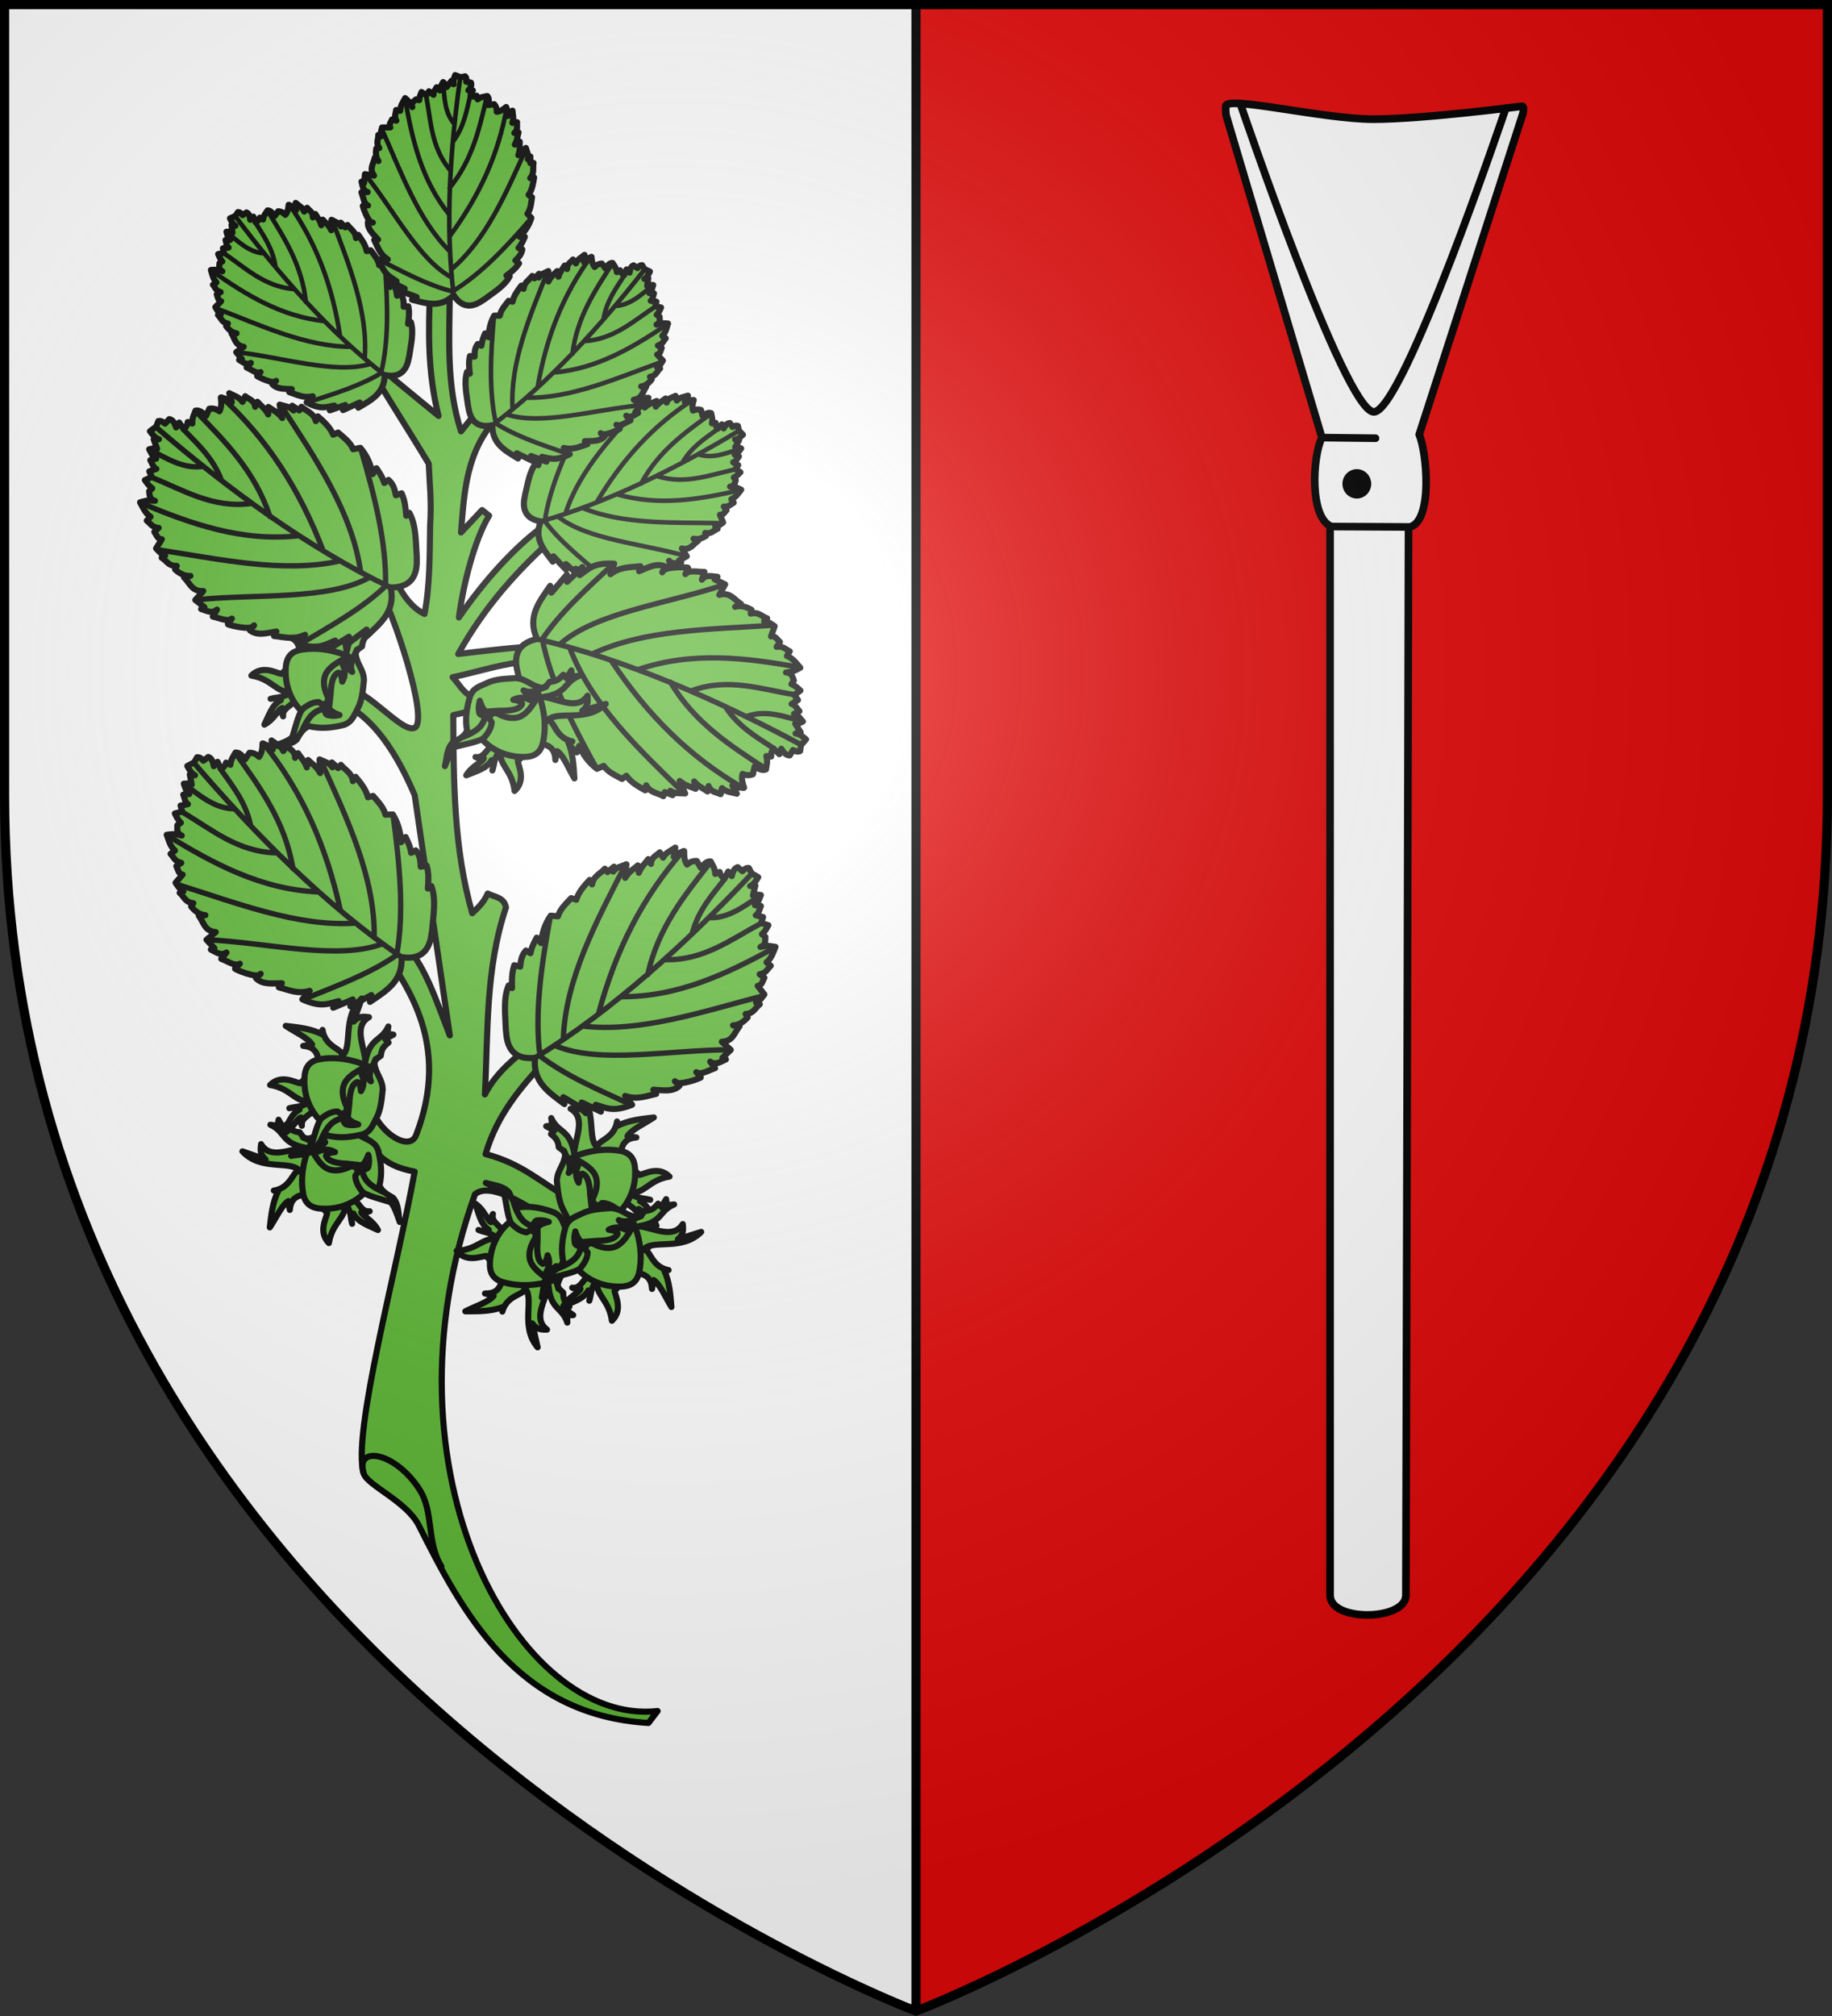 <?xml version="1.0" encoding="UTF-8" standalone="no"?><svg height="660" viewBox="-300 -300 600 660" width="600" xmlns="http://www.w3.org/2000/svg" xmlns:xlink="http://www.w3.org/1999/xlink"><rect x="-300" y="-300" width="600" height="660" fill="#333333" stroke="none"/><radialGradient id="a" cx="-80" cy="-80" gradientUnits="userSpaceOnUse" r="405"><stop offset="0" stop-color="#fff" stop-opacity=".31"/><stop offset=".19" stop-color="#fff" stop-opacity=".25"/><stop offset=".6" stop-color="#6b6b6b" stop-opacity=".125"/><stop offset="1" stop-opacity=".125"/></radialGradient><path d="m-298.5-298.5h597v258.543c0 286.248-298.5 398.457-298.5 398.457s-298.5-112.209-298.5-398.457z" fill="#e20909"/><path d="m0 358.5v-657h-298.5v259.228c0 285.452 298.5 397.772 298.5 397.772z" fill="#fff" fill-rule="evenodd"/><g stroke="#000"><g stroke-linecap="round" stroke-linejoin="round" stroke-width="2.445" transform="matrix(1.023 0 0 1.022 -301.416 -311.53)"><path d="m451.478 522.295c-.02 8.211-24.273 8.612-24.273 0v-347.282l25.134.131z" fill="#fff"/><path d="m427.673 179.955c-7.049-2.639-6.178-22.291-3.091-28.492l-30.525-102.795c-.366-1.234-.243-2.403-.254-3.357-.04-3.518 31.224 4.145 47.217 4.145s47.617-4.145 47.617-4.145c.444-.069.751.95.197 2.664l-33.103 102.525c2.42 5.383 4.48 27.536-2.925 29.587z" fill="#fff"/><path d="m424.582 151.462 17.164.2m41.72-105.706s-32.988 97.709-42.31 97.265c-9.322-.444-42.709-98.777-42.709-98.777" fill="none"/><ellipse cx="-435.767" cy="-166.271" rx="3.393" ry="3.493" transform="scale(-1)"/></g><g stroke-linecap="round" stroke-linejoin="round" stroke-width="1.963" transform="matrix(1.019 0 0 1.019 -311.53 -307.456)"><path d="m145.952 497.466c-3.928-7.791-16.557-12.909-17.733-16.72-3.848-12.475 10.639-65.391 16.379-97.005-11.812-2.188-12.826-7.615-16.698-12.185l4.062-5.415c3.874 6.84 11.281 10.522 13.087 5.867 11.511-29.662-3.921-48.295-8.575-56.863l4.062-4.964c6.907 5.746 10.868 18.365 15.344 29.785l-11.282-77.171c-7.156-16.843-15.564-27.009-25.272-30.237l.451-4.964c8.274-.925 20.582 15.615 24.821 13.539 4.672-2.288-6.699-37.255-12.636-47.386l3.61-4.062c3.8 5.226 6.099 11.953 12.185 14.893 1.797-9.477 1.628-18.954 1.805-28.431.509-7.937-.189-13.462-.451-19.857-7.093-11.911-18.148-28.577-21.211-35.652 6.447 5.652 15.437 12.999 24.37 20.308-3.621-14.233-3.257-27.669-2.708-41.068l6.318 1.805c-.155 14.742-1.126 29.484 3.61 44.227l7.221-9.026 4.513 4.513c-10.088 10.769-10.694 23.896-11.734 37.006l6.769-7.221 2.256 1.805c-4.73 7.772-8.369 22.399-9.703 32.719 7.738-11.338 18.295-23.341 28.657-30.462l2.708 4.062c-12.211 10.846-22.917 22.571-31.59 38.134 0 0 32.493-4.062 31.59-2.256-.903 1.805-0 5.19-0 5.19-11.588-2.142-22.36 2.24-33.396 4.513 2.806 2.89 3.668 6.468 10.605 7.898l-.677 2.031-9.703 2.256c.111 21.403.118 42.816 6.092 63.632 1.836-1.743 3.711-3.409 4.964-6.318 2.201 1.178 5.305 1.151 5.867 4.513-6.679 20.007-5.7 40.015-6.769 60.022 3.645-7.186 9.823-11.839 15.795-16.698l3.61 5.867c-7.792 8.454-15.525 17.42-19.18 30.011 11.911 3.093 17.737 9.229 26.428 13.932l5.388.735-5.867 10.38c-18.462-13.441-25.832-14.901-29.334-12.185-32.184 89.58 14.289 171.041 58.668 166.075l-2.933 3.836c-42.466-2.537-59.802-35.667-73.786-63.407z" fill="#5ab532" stroke="#000" stroke-linecap="round" stroke-linejoin="round" stroke-width="1.963"/><path d="m153.173 510.554c-4.895-7.995-2.331-17.395-7.03-24.696-7.744-12.032-20.572-14.314-18.016-5.315" fill="none" stroke="#000" stroke-linecap="round" stroke-linejoin="round" stroke-width="1.963"/><g id="b" stroke-width="1.963"><path d="m134.93 127.781c-.01 6.039-4.42 8.11-8.458 10.518l.439-1.656-5.334 2.431.707-1.639-4.953 1.714 1.441-1.527c-2.407.381-4.277 1.459-8.892-1.02l1.939-1.967c-2.971.699-5.151-.561-7.526-1.339l.8-.96c-2.298-.132-4.779.122-6.293-1.667 0 0 1.507-1.3 1.202-.936-.975 1.167-6.28-1.587-6.222-1.73l1.282-1.133c-1.284.642-2.959-.822-4.487-1.488l1.369-1.464c-1.462.841-2.576-.318-3.778-.974l.893-.281-1.817-2.199 2.396-1.737c-2.768-.396-2.836-2.692-3.911-4.28l1.618-.035c-1.247-.167-2.365-.954-3.356-2.361l.586-.772c-2.039-.353-2.16-1.82-3.197-2.755l.964-.344c-1.147-.766-1.327-1.473-1.817-2.199l1.868-1.904c-1.055-.209-1.051-1.354-1.415-2.174l1.257-.73c-1.558-.412-1.754-1.531-2.479-2.374l1.123-.738c-1.124-1.111-1.341-2.608-1.772-4.014 1.03-.006 1.69-.292 3.677.429-1.336-.68-.957-1.679-.916-2.614l.909-.55c-.834-.947-.989-1.621-1.335-2.371l1.84-.358-.312-1.5 1.832-.224c-.707-.474-.714-1.567-.996-2.417l1.484-.043c-.738-.574-.893-1.663-1.184-2.631.768-.002 1.619-.078 1.933.321l-.317-2.51 1.262.28c-.907-.509-1.286-1.485-1.738-2.396l1.731-.768.816-1.229c.841.017 1.093.556 1.489.967l1.265-.864c.866.376 1.085 1.323 1.201 2.363l1.005-1.015.697 1.793c.742-.271 1.141-.803 1.369-1.464l1.04.603c.177-1.33.893-2.05 1.46-2.939 1.027.019 1.617.96 2.244 1.821l1.172-1.543c.868.048 1.64.399 2.286 1.151.809-.935.955-2.079 1.074-3.232.91.399 1.77.871 2.387 1.695l-.128-2.297c.964.881 2.268 1.462 2.723 2.793l.95-1.22c.706.94 1.974 1.384 1.83 3.075l.808-1.094c.667 1.173 1.528 2.064 1.931 3.619l.447-1.79c.931 1.055 1.946 1.631 2.753 3.401l.072-3.361c1.088.618 2.39.972 3.033 2.139l-.06-1.215 1.456 1.503.72-.763c.947 1.362 2.599 2.1 2.703 4.206l.737-1.032c1.166 1.613 2.353 3.216 2.708 5.216l1.295-.257c1.104 1.512 2.416 2.925 2.733 4.813l1.815.045c1.212 2.267 1.64 4.596 1.591 6.964l1.219-1.204c.491 1.215.981 2.43 1.102 3.972l1.177-.533c1.025 1.409.98 2.753.959 4.098l1.492-.177c.434 2.029.173 3.838-.079 5.649l.909-.55c1.002 3.354.002 7.24-.544 11.006-.315.742-.548 7.659-7.909 5.974z" fill="#5ab532" fill-rule="evenodd" stroke-width="1.963"/><path d="m133.903 127.119c-6.904 4.242-15.507 6.779-23.756 9.499m23.6-9.314c2.591-10.488 2.171-22.401 1.319-34.518m-6.538 29.619c1.134-14.633-4.803-29.521-10.46-44.399m2.546 37.307c-2.434-16.017-7.556-29.804-16.312-42.263m5.312 31.294c-1.188-11.78-6.967-20.656-12.366-29.373m2.587 17.877c-.849-5.625-3.773-9.742-6.457-14.077m2.573 9.935c-4.83-.422-8.289-3.994-11.784-6.869m21.558 18.36c-9.527-.83-15.578-6.854-22.516-11.554m32.372 21.836c-14.076-1.478-25.408-8.598-36.286-16.221m44.833 24.455c-14.268.083-29.01-6.864-43.422-12.386m49.593 17.936c-11.292 3.361-28.302-2.174-42.789-3.784m47.42 7.301c-17.736-13.793-34.008-32.341-48.088-51.096" fill="none" stroke-width="1.472"/></g><g id="c" stroke="#000" stroke-linecap="round" stroke-linejoin="round" stroke-width="1.963"><path d="m140.371 314.807c.487 7.864-5.082 10.928-10.139 14.398l.434-2.192-6.743 3.608.784-2.193-6.306 2.643 1.749-2.107c-3.103.696-5.447 2.255-11.66-.59l2.361-2.722c-3.809 1.157-6.752-.302-9.908-1.119l.962-1.317c-3.003.018-6.212.555-8.331-1.648 0 0 1.854-1.818 1.488-1.318-1.172 1.6-8.307-1.545-8.244-1.736l1.575-1.581c-1.619.942-3.921-.824-5.964-1.566l1.661-2.02c-1.834 1.216-3.38-.2-4.999-.954l1.139-.441-2.548-2.712 2.975-2.461c-3.637-.286-3.915-3.271-5.446-5.249l2.104-.18c-1.637-.113-3.158-1.045-4.564-2.796l.699-1.053c-2.684-.29-2.963-2.191-4.39-3.322l1.226-.528c-1.556-.903-1.85-1.808-2.548-2.712l2.274-2.635c-1.391-.185-1.48-1.676-2.022-2.713l1.576-1.055c-2.062-.407-2.41-1.847-3.425-2.886l1.4-1.055c-1.556-1.353-1.963-3.284-2.64-5.079 1.34-.093 2.176-.521 4.822.253-1.796-.775-1.386-2.106-1.409-3.328l1.138-.791c-1.164-1.164-1.422-2.028-1.935-2.977l2.366-.618-.53-1.927 2.366-.443c-.96-.559-1.059-1.981-1.497-3.065l1.928-.179c-1.008-.686-1.3-2.091-1.76-3.328.999-.066 2.101-.236 2.543.258l-.62-3.242 1.666.26c-1.223-.588-1.797-1.826-2.461-2.975l2.189-1.144.961-1.668c1.097-.047 1.469.634 2.019 1.135l1.575-1.231c1.158.418 1.523 1.633 1.759 2.977l1.224-1.405 1.057 2.277c.943-.415 1.419-1.14 1.661-2.02l1.404.698c.12-1.747.993-2.744 1.657-3.948 1.338-.061 2.184 1.116 3.073 2.185l1.398-2.107c1.134-.009 2.169.383 3.071 1.309.976-1.284 1.071-2.787 1.131-4.298 1.218.444 2.376.987 3.248 2.01l-.357-2.98c1.328 1.067 3.074 1.715 3.776 3.411l1.136-1.668c.997 1.165 2.684 1.638 2.638 3.852l.961-1.492c.965 1.473 2.16 2.56 2.815 4.553l.433-2.368c1.3 1.297 2.669 1.962 3.866 4.2l-.184-4.383c1.467.715 3.192 1.068 4.125 2.534l-.179-1.578 2.02 1.837.874-1.054c1.345 1.695 3.557 2.518 3.868 5.252l.874-1.404c1.651 2.004 3.33 3.992 3.958 6.567l1.665-.442c1.563 1.877 3.388 3.608 3.957 6.041l2.367-.092c1.766 2.851 2.516 5.849 2.648 8.936l1.487-1.669c.74 1.541 1.479 3.083 1.764 5.081l1.489-.792c1.451 1.75 1.504 3.503 1.589 5.257l1.928-.355c.734 2.606.544 4.983.366 7.363l1.138-.791c1.582 4.284.603 9.428.205 14.376-.349.992-.078 10.018-9.801 8.436z" style="fill:#5ab532;fill-rule:evenodd;stroke:#000;stroke-width:1.963;stroke-linecap:round;stroke-linejoin:round"/><path d="m138.979 314.03c-8.636 6.096-19.626 10.114-30.139 14.342m29.952-14.088c2.503-13.872.969-29.349-1.144-45.056m-6.056 39.11c.263-19.149-8.701-38.042-17.299-56.945m6.408 48.368c-4.497-20.654-12.308-38.182-24.74-53.678m9.511 40.308c-2.523-15.24-10.783-26.318-18.534-37.221m4.851 23.064c-1.572-7.254-5.72-12.373-9.574-17.794m4.173 12.724c-6.322-.148-11.122-4.513-15.91-7.966m29.588 22.118c-12.472-.289-20.849-7.631-30.271-13.175m43.954 25.746c-18.447-.756-33.79-9.087-48.584-18.11m60.394 28.122c-18.568 1.292-38.336-6.529-57.556-12.523m66.049 19.238c-14.422 5.314-37.025-.481-56.019-1.375m62.339 5.57c-24.233-16.488-46.955-39.289-66.84-62.542" fill="none" stroke="#000" stroke-linecap="round" stroke-linejoin="round" stroke-width="1.718"/></g><g id="d" fill="#5ab532" stroke="#000" stroke-linecap="round" stroke-linejoin="round" stroke-width="2.135" transform="matrix(-.17 -.904 .904 -.17 -519.777 370.861)"><path d="m-137.647 696.069c3.133-.429 4.181-2.727 5.724-4.581 2.2-2.696 3.058-6.146 4.089-9.499.554-3.751-1.247-5.248-1.19-9.266.379-1.729 1.671-1.857 2.712-2.425.812-2.901 2.327-3.29 3.533-4.063l-.929-1.372 3.074-1.022-2.023-.694.828-2.427c-3.378 4.794-6.96 2.45-10.125 10.455.591-5.434-1.911-12.744 4.077-14.904-1.664-.5-3.272-1.202-5.547.531l4.26-7.403c-8.324 5.235-5.935 16.495-10.651 18.507 1.562-2.285-5.09-3.744-4.83-10.262l-.253 1.607c-3.741-2.894-7.957-4.051-12.129-5.367 2.783 2.719 6.882 5.573 7.841 8.106l-3.136-.113c6.219 1.702 3.908 6.776 3.899 10.939-2.627-.951-5.023.121-7.36 1.712-1.691-.567-5.865-4.449-10.431-1.363 7.006 2.542 7.388 7.612 12.505 8.078-2.56 1.761-4.939.921-7.391 1.144 1.23.044 2.53-.168 3.419 1.121-3.265.943-5.075 4.437-7.223 7.337 3.83-1.195 5.753-4.454 7.205-4.548-1.146.68-.253 1.918-.239 2.915.167-2.691 3.048-2.951 4.715-4.298l2.053 3.356c-1.636 1.836-3.314 5.584-4.978 8.697-1.642 1.093-4.591 1.452-7.408 1.885 2.952-.026 6.012.899 8.778-.765 1.5-1.81 3.03-3.544 5.14-3.809 3.7 1.682 7.755 2.064 11.99 1.79z" style="fill:#5ab532;fill-rule:evenodd;stroke:#000;stroke-width:2.135;stroke-linecap:round;stroke-linejoin:round"/><path d="m-141.318 685.443c-.108 1.173-.281 2.306-2.453 2.227l-1.024-1.07c-2.228-.399-4.316.41-6.665 1.733 0 0-4.882-6.35-2.394-15.802.812-3.09 2.632-5.043 6.244-5.009 9.121.085 16.152 5.473 16.152 5.473s-6.784 1.206-9.129 4.483-.731 7.966-.731 7.966z" style="fill:#5ab532;fill-rule:evenodd;stroke:#000;stroke-width:2.135;stroke-linecap:round;stroke-linejoin:round"/><path d="m-128.304 671.09c-1.46 2.323-3.727 4.424-3.059 7.329-1.816-2.077-.847-3.393-.509-4.881-1.111-.299-1.737.629-2.23 1.892.554 2.171.109 4.069-1.297 5.704.082-1.454.232-2.983-.666-3.343-2.002.271-3.212 2.923-4.061 6.66l-1.229 4.01c-.766 1.232.525 2.564 2.872 3.947-1.92.027-2.51-.157-3.899-.672-1.285-.476-.778-2.452-.778-2.452s-2.437-.239-4.681 1.222c-2.244 1.461-4.293 4.621-4.293 4.621" fill="none" stroke="#000" stroke-linecap="round" stroke-linejoin="round" stroke-width="2.135"/></g><g stroke-width="1.963"><use height="100%" transform="matrix(0 1 -1 0 504.804 238.878)" width="100%" xlink:href="#d"/><use height="100%" transform="matrix(0 1 1 0 -180.187 268.3)" width="100%" xlink:href="#d"/><use height="100%" transform="matrix(.116 -.993 -.993 -.116 548.346 572.551)" width="100%" xlink:href="#d"/><use height="100%" transform="matrix(-.999 -.032 -.032 .999 337.902 29.11)" width="100%" xlink:href="#d"/><use height="100%" transform="matrix(0 1 -1 0 498.781 107.344)" width="100%" xlink:href="#d"/><use height="100%" transform="matrix(.988 -.152 .152 .988 -49.669 -93.64)" width="100%" xlink:href="#c"/><use height="100%" transform="matrix(-.926 -.377 -.377 .926 358.24 107.381)" width="100%" xlink:href="#b"/><use height="100%" transform="matrix(-1 -.019 -.019 1 306.913 18.718)" width="100%" xlink:href="#b"/><use height="100%" transform="matrix(.707 .707 -.707 .707 152.092 -83.581)" width="100%" xlink:href="#b"/><use height="100%" transform="matrix(-.999 -.048 -.048 .999 338.626 39.406)" width="100%" xlink:href="#c"/><use height="100%" transform="matrix(-.932 .363 -.363 -.932 429.03 455.069)" width="100%" xlink:href="#c"/><use height="100%" transform="matrix(-.999 -.053 -.053 .999 315.155 -138.646)" width="100%" xlink:href="#d"/></g></g><path d="m0-298.5v657" fill="none" stroke-width="3"/></g><path d="m-298.5-298.5h597v258.543c0 286.248-298.5 398.457-298.5 398.457s-298.5-112.209-298.5-398.457z" fill="url(#a)"/><path d="m-298.5-298.5h597v258.503c0 286.203-298.5 398.395-298.5 398.395s-298.5-112.191-298.5-398.395z" fill="none" stroke="#000" stroke-width="3"/></svg>